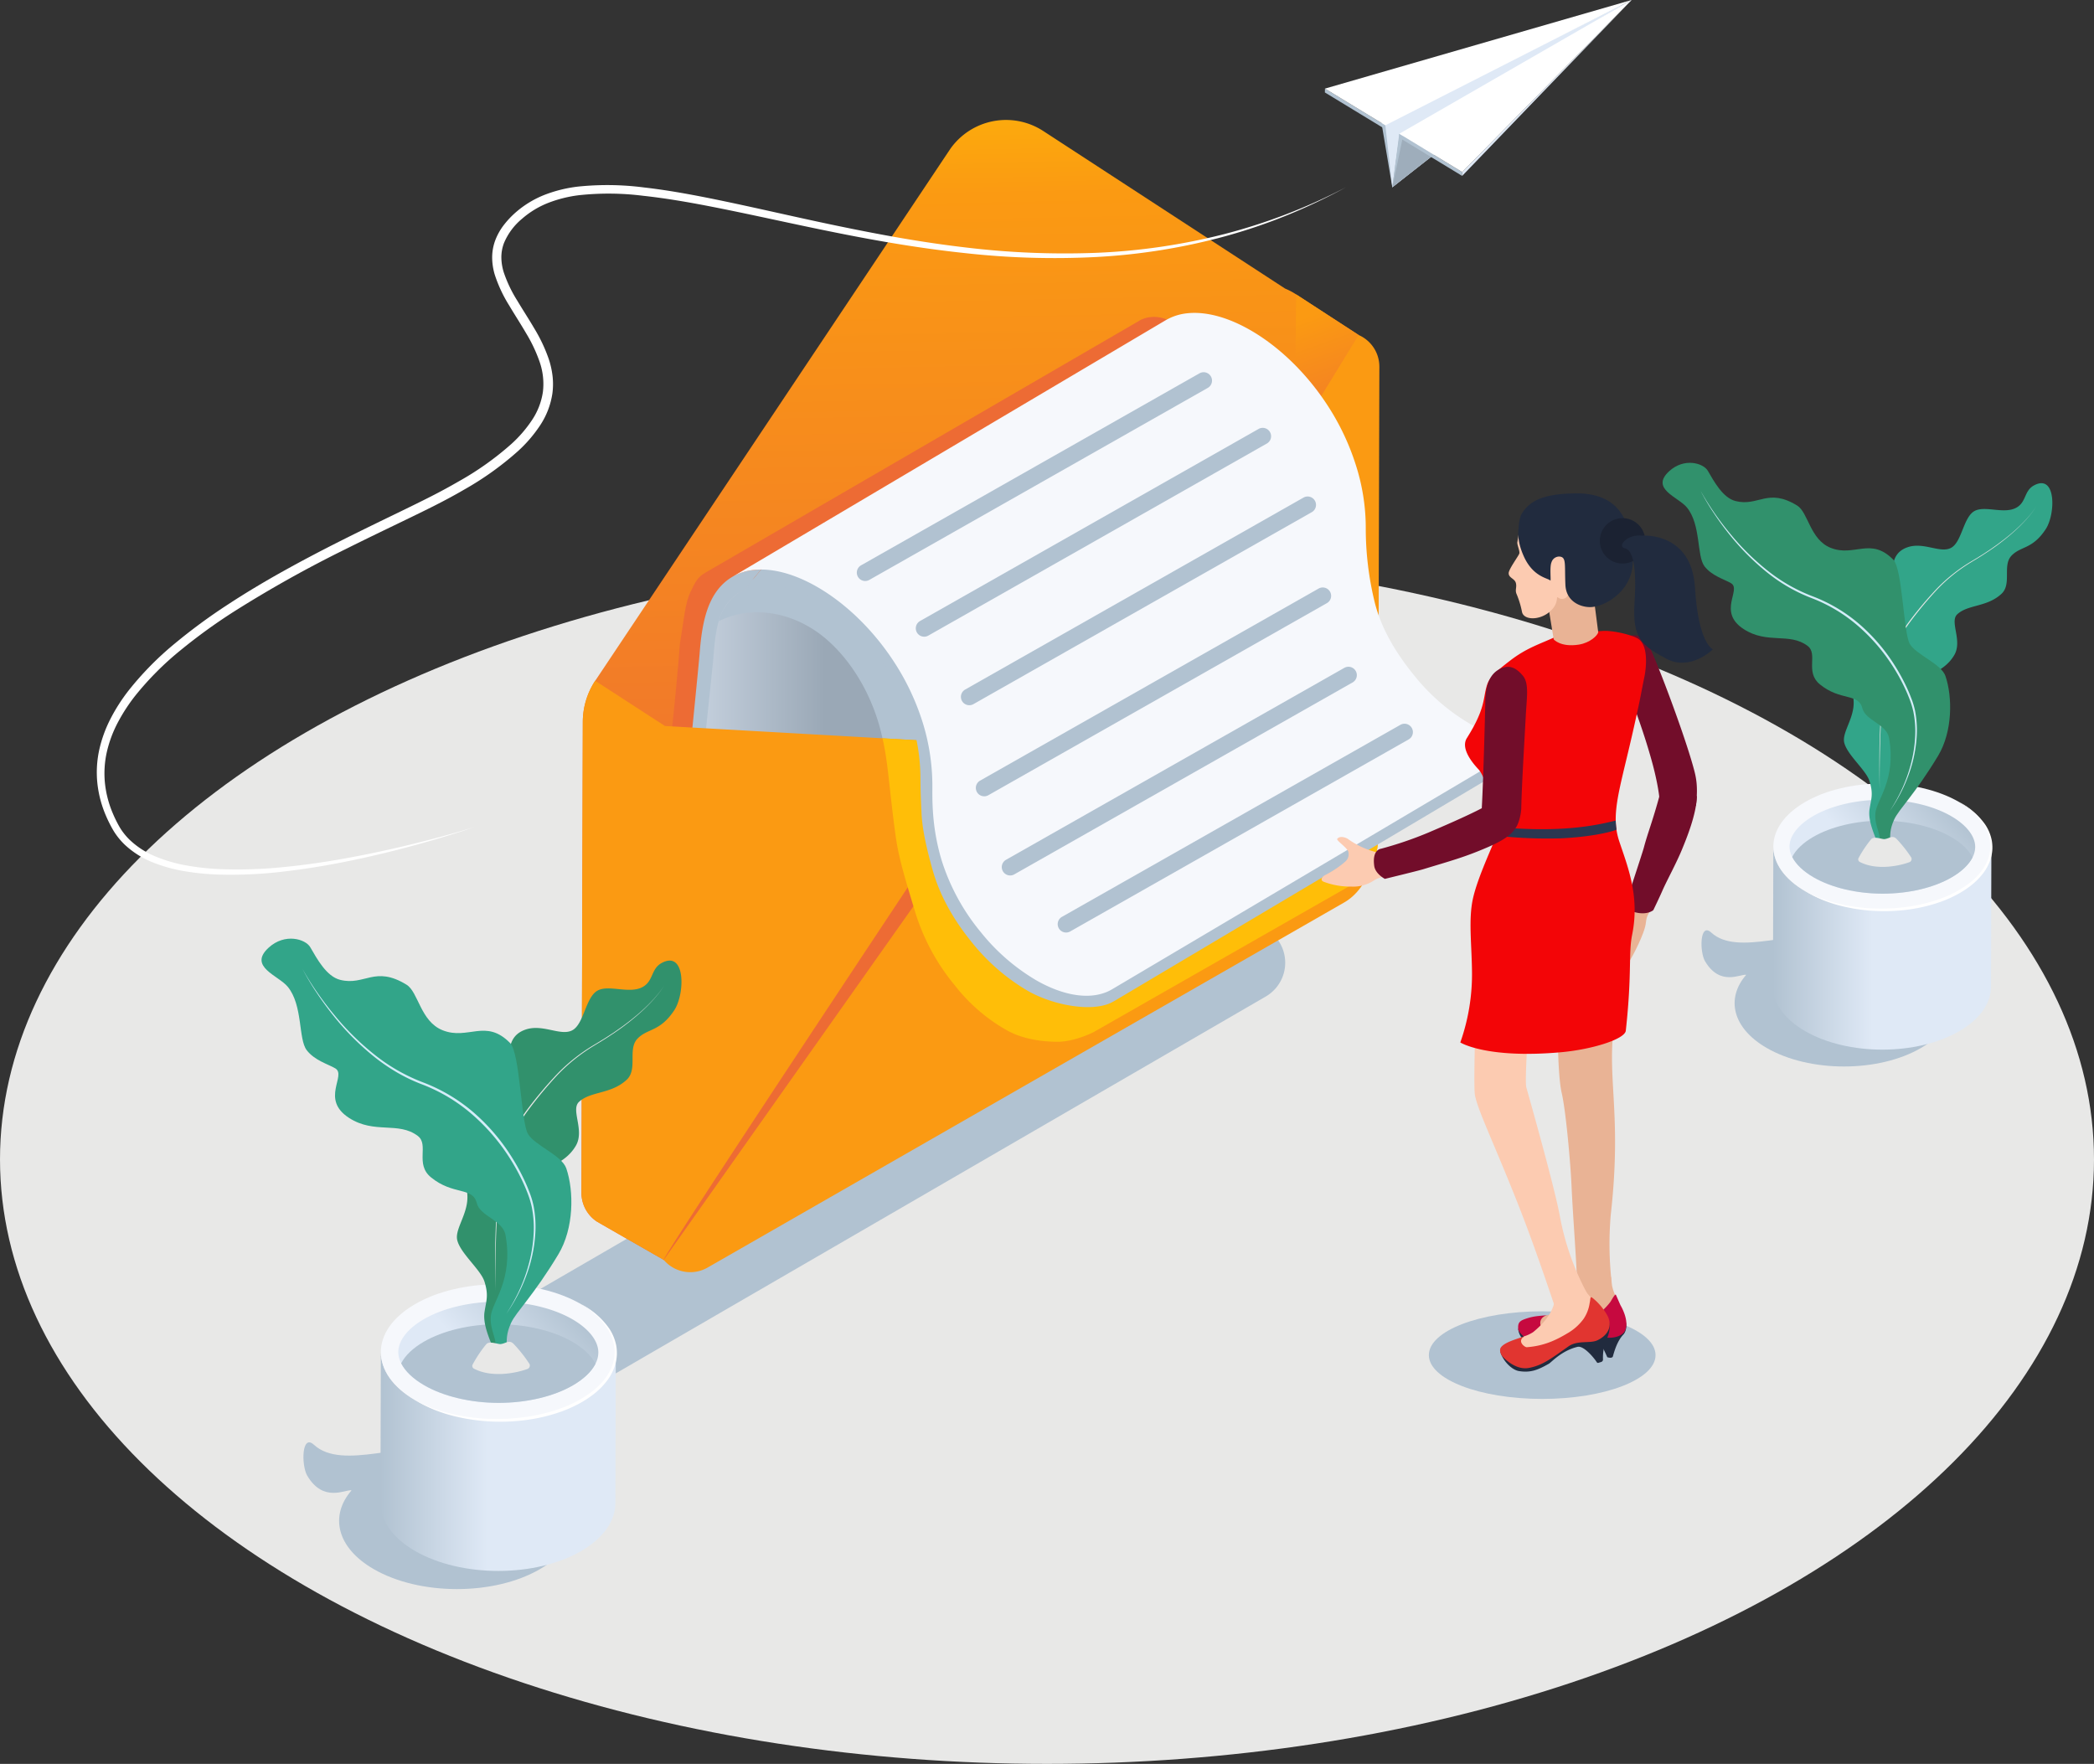 <svg xmlns="http://www.w3.org/2000/svg" xmlns:xlink="http://www.w3.org/1999/xlink" width="706.685" height="595.272" viewBox="0 0 706.685 595.272"><rect x="0" y="0" width="706.685" height="595.272" fill="#333333" stroke="none"/><defs><linearGradient id="a" x1="0.053" y1="0.84" x2="0.04" y2="-0.16" gradientUnits="objectBoundingBox"><stop offset="0.098" stop-color="#ed6b34"/><stop offset="0.769" stop-color="#fb9a12"/><stop offset="0.992" stop-color="#ffd000"/></linearGradient><linearGradient id="b" x1="-0.162" y1="0.488" x2="0.494" y2="0.488" gradientUnits="objectBoundingBox"><stop offset="0.126" stop-color="#dfe9f6"/><stop offset="0.735" stop-color="#9aa8b6"/></linearGradient><linearGradient id="c" x1="50.883" y1="0.196" x2="48.285" y2="-0.539" gradientUnits="objectBoundingBox"><stop offset="0.296" stop-color="#ed6b34"/><stop offset="0.656" stop-color="#ed6c32"/><stop offset="0.792" stop-color="#ef732d"/><stop offset="0.889" stop-color="#f37f24"/><stop offset="0.968" stop-color="#f89018"/><stop offset="1" stop-color="#fb9a12"/></linearGradient><linearGradient id="d" x1="0.503" y1="0.87" x2="0.467" y2="-0.003" gradientUnits="objectBoundingBox"><stop offset="0.631" stop-color="#ed6b34"/><stop offset="0.969" stop-color="#fb9a12"/></linearGradient><linearGradient id="e" x1="6.034" y1="0.387" x2="5.944" y2="-0.625" gradientUnits="objectBoundingBox"><stop offset="0.528" stop-color="#fb9a12"/><stop offset="0.992" stop-color="#ffd000"/></linearGradient><linearGradient id="f" y1="0.5" x2="1" y2="0.5" gradientUnits="objectBoundingBox"><stop offset="0" stop-color="#b1c2d1"/><stop offset="0.455" stop-color="#dfe9f6"/></linearGradient><linearGradient id="g" x1="0.023" y1="0.718" x2="0.977" y2="0.282" gradientUnits="objectBoundingBox"><stop offset="0.366" stop-color="#dfe9f6"/><stop offset="1" stop-color="#b1c2d1"/></linearGradient></defs><g transform="translate(106.555 -5137.728)"><g transform="translate(11.147 4178.347)"><ellipse cx="353.342" cy="204.008" rx="353.342" ry="204.008" transform="translate(-117.701 1146.638)" fill="#e8e8e7"/><g transform="translate(56.697 999.862)"><path d="M260.442,1209.678,41.273,1336.755a18.7,18.7,0,0,1-18.7,0l-8.275-4.777a13.185,13.185,0,0,1,0-22.838l219.17-127.078a18.7,18.7,0,0,1,18.7,0l8.275,4.777A13.186,13.186,0,0,1,260.442,1209.678Z" transform="translate(-7.702 -913.84)" fill="#b1c2d1"/><path d="M285.685,1061.065l-21.108-13.715a22.3,22.3,0,0,0-3.713-1.955l-81.612-53.173a23.011,23.011,0,0,0-31.356,6.006L28.376,1177.253c-.114.165-.235.328-.345.5a25.427,25.427,0,0,0-4.176,13.906L23.4,1350.467a11.617,11.617,0,0,0,5.052,9.686l.054.036c.357.247,22.657,13,22.657,13l4.343,1.345L252,1262.783l34.2-19.449Z" transform="translate(-1.569 -988.489)" fill="url(#a)"/><g transform="translate(36.204 66.46)"><path d="M180.776,1233.239c-.278-51.6,44.088-130.268,43.81-181.86-.549-15.656-12.5-16.891-17.228-13.646L61.079,1122.657c-2.6,1.539-3.314,3.118-4.9,6.425-1.88,3.9-2.215,9.243-3.6,17.574-2.306,33.474-18.862,170.027-18.837,173.019C33.773,1326.622,180.814,1240.186,180.776,1233.239Z" transform="translate(-33.735 -1036.278)" fill="#ed6b34"/><path d="M189.411,1236.113c-.278-51.6,17.587-120.828,17.309-172.419-.036-6.764,1.033-11.981,2.914-15.879a16.313,16.313,0,0,1,6.36-7.209L69.713,1125.531c-2.6,1.54-5.834,3.915-7.422,7.222-1.882,3.9-2.217,9.241-3.6,17.574-2.307,33.474-16.341,169.23-16.316,172.223C42.408,1329.5,189.449,1243.06,189.411,1236.113Z" transform="translate(-30.361 -1034.587)" fill="url(#b)"/><path d="M71.949,1104.206a15.925,15.925,0,0,0-7.8,7.959c-1.882,3.9-2.427,9.657-2.914,15.879-.248,3.164-16.73,157.331-16.816,172.548,0,.581-3.887-.014-4.048-4.208-.253-6.575,15.744-163.147,16.3-170.7.542-7.315,1.656-13.078,3.77-17.456,3.161-6.58,8.433-9.906,14.7-10.529.723-.072,1.463-.1,2.213-.1Z" transform="translate(-31.143 -1012.32)" fill="#b1c2d1"/><path d="M113.292,1182.73c-1.659-20.653-12.42-37.234-23.647-44.961-10.476-7.209-23.176-8.437-32.948-3.422A17.252,17.252,0,0,1,65.57,1123.5c25.721-12.452,133.18-72.79,133.18-72.79a18.162,18.162,0,0,1,7.513-2.385c6.275-.62,13.545,1.433,20.81,5.544,8.8,4.991,17.637,13.025,24.728,23.186.722,1.021,1.416,2.069,2.1,3.132,3.7,5.817,8.715,69.724,10.885,76.536Z" transform="translate(-24.764 -1031.614)" fill="#b1c2d1" style="mix-blend-mode:multiply;isolation:isolate"/></g><path d="M28.453,1306.983l.054.036c.357.247,22.657,13,22.657,13l4.343,1.345-3.929-181.521-23.549-15.267a25.428,25.428,0,0,0-4.176,13.906L23.4,1297.3A11.617,11.617,0,0,0,28.453,1306.983Z" transform="translate(-1.569 -935.319)" fill="url(#c)"/><path d="M195.519,1237.67l23.433-10.872-.514-182.268-21.108-13.716Z" transform="translate(65.678 -971.953)" fill="url(#d)"/><g transform="translate(45.43 72.579)"><path d="M286.051,1051.449l-.321,112.515-.017,5.243-.01,4.543-.106,36.5a24.9,24.9,0,0,1-.136,2.585c-.011.136-.026.268-.043.4-.063.553-.142,1.075-.231,1.57s-.195.958-.31,1.431a20.743,20.743,0,0,1-1.037,3.16l-73.109,40.753L182.4,1275.951l-9.155,5.1L44.534,1352.8c-1.722-2.016-4.175-4.528-4.165-7.533l.453-158.811a25.458,25.458,0,0,1,4.128-13.83l73.062,4.133,2.51.142,46.882,2.654,34.709-13.347,27.165-44.322,28.9-47.156,20.874-34.056A11.667,11.667,0,0,1,286.051,1051.449Z" transform="translate(-40.369 -1040.678)" fill="#fb9a12"/><path d="M166.235,1144.877l34.706-13.344,1.281-2.09L281,1182.024a25.67,25.67,0,0,1-2.78,5.224L43.367,1318.122c-.96-.62,114.254-173.733,114.254-173.733Z" transform="translate(-39.2 -1005.998)" fill="#ed6b34"/><path d="M202.316,1131.913l80.644,52.573c-2.085,5.332-4.845,10.579-9.97,13.519L58.182,1321.2a11.74,11.74,0,0,1-14.817-2.587l127.6-180.7A23.009,23.009,0,0,1,202.316,1131.913Z" transform="translate(-39.198 -1006.491)" fill="url(#e)"/></g><g transform="translate(72.696 65.113)"><path d="M263.819,1151.948l-.026,4.522-.242,39.09v.036c-.011.126-.026.248-.043.368-.063.553-.142,1.075-.231,1.57a29.583,29.583,0,0,1-3.016,8.3l-92.416,52.742c-.469.273-6.663,3.333-12.23,3.336-7.415.006-13.273-1.653-17.211-3.885a58.87,58.87,0,0,1-17.5-15.1,71.668,71.668,0,0,1-13.241-24.218c-3.574-11.8-5.731-18.687-6.773-26.262-2.267-16.481-2.514-24.859-4.442-32.944l2.16.122,46.882,2.653,34.709-13.347,27.164-44.322,39.959-19.706a69.7,69.7,0,0,1,3.453,21.322,104.682,104.682,0,0,0,3.158,25.864,60.242,60.242,0,0,0,9.866,19.837Z" transform="translate(-45.724 -1015.933)" fill="#ffbe08" style="mix-blend-mode:multiply;isolation:isolate"/><path d="M68.49,1121.15,205.856,1039.8a18.1,18.1,0,0,1,7.514-2.386c6.275-.62,11.662,1.965,18.926,6.08,9.69,5.489,24.069,26.28,29.71,44.79,2.083,6.835,6.8,42.294,10.081,49.4a117.112,117.112,0,0,0,14.9,24.2c5.639,6.931,15.068,10.406,21.667,14.145,8.8,4.984,18.058,3.122,24.532.184l1.222,3.389-146.6,87.1a14.9,14.9,0,0,1-1.441.751c-6.474,2.937-18.987.878-27.788-4.108a68.383,68.383,0,0,1-18.841-16.291c-5.646-6.935-10.622-15.051-13.237-24.217-3.182-11.158-3.815-16.861-3.868-20.676-.015,0-.031-.015-.046-.015-.026-2.131-.256-4.36-.292-10.942a64.445,64.445,0,0,0-3.1-19.288,74.454,74.454,0,0,0-13.231-24.212,68.479,68.479,0,0,0-18.847-16.3c-8.8-4.984-17.552-6.583-24.031-3.651Z" transform="translate(-58.763 -1034.523)" fill="#b1c2d1"/><path d="M206.242,1037.806a18.124,18.124,0,0,1,7.513-2.388c6.276-.619,13.541,1.431,20.806,5.546,9.69,5.489,19.427,14.674,26.827,26.318a82.2,82.2,0,0,1,8.96,19.05,69.7,69.7,0,0,1,3.452,21.323,104.829,104.829,0,0,0,3.157,25.866c2.427,9.219,7.592,17.282,13.238,24.217a68.422,68.422,0,0,0,18.841,16.292c8.8,4.984,17.556,6.588,24.03,3.65a14.907,14.907,0,0,0,1.441-.751l-146.267,86.618a15.233,15.233,0,0,1-1.439.75c-6.474,2.937-15.231,1.334-24.031-3.651a68.423,68.423,0,0,1-18.841-16.292,71.618,71.618,0,0,1-13.237-24.216c-3.577-11.8-3.121-21.47-3.158-25.867a72.049,72.049,0,0,0-3.452-21.324,82.2,82.2,0,0,0-8.959-19.05c-7.4-11.643-17.136-20.829-26.827-26.318-7.265-4.114-14.531-6.165-20.806-5.545a18.121,18.121,0,0,0-7.514,2.386Z" transform="translate(-59.975 -1035.31)" fill="#f6f8fc"/><g transform="translate(42.066 20.02)"><path d="M93.078,1120.162a2.836,2.836,0,0,0,1.37-.369L208.662,1055a2.829,2.829,0,0,0-2.793-4.921l-114.214,64.8a2.83,2.83,0,0,0,1.423,5.289Z" transform="translate(-90.223 -1049.706)" fill="#b1c2d1"/><g transform="translate(19.903 18.799)"><path d="M107.39,1133.68a2.833,2.833,0,0,0,1.37-.369l114.214-64.8a2.829,2.829,0,1,0-2.793-4.92l-114.214,64.8a2.829,2.829,0,0,0,1.423,5.289Z" transform="translate(-104.535 -1063.223)" fill="#b1c2d1"/></g><g transform="translate(35.13 41.927)"><path d="M118.339,1150.31a2.8,2.8,0,0,0,1.37-.369l114.214-64.8a2.829,2.829,0,0,0-2.793-4.92l-114.214,64.8a2.829,2.829,0,0,0,1.423,5.289Z" transform="translate(-115.484 -1079.854)" fill="#b1c2d1"/></g><g transform="translate(40.167 72.663)"><path d="M121.961,1172.411a2.817,2.817,0,0,0,1.37-.368l114.214-64.8a2.829,2.829,0,1,0-2.793-4.92l-114.214,64.8a2.829,2.829,0,0,0,1.423,5.289Z" transform="translate(-119.106 -1101.955)" fill="#b1c2d1"/></g><g transform="translate(48.919 99.38)"><path d="M128.254,1191.622a2.813,2.813,0,0,0,1.37-.369l114.215-64.8a2.829,2.829,0,0,0-2.792-4.92l-114.214,64.8a2.829,2.829,0,0,0,1.421,5.289Z" transform="translate(-125.399 -1121.166)" fill="#b1c2d1"/></g><g transform="translate(67.795 118.635)"><path d="M141.827,1205.469a2.836,2.836,0,0,0,1.37-.369l114.214-64.8a2.829,2.829,0,0,0-2.791-4.922L140.4,1200.18a2.83,2.83,0,0,0,1.423,5.289Z" transform="translate(-138.972 -1135.012)" fill="#b1c2d1"/></g></g></g></g><g transform="translate(-29.446 1276.152)"><g transform="translate(14.146 116.636)"><path d="M35.551,1319.714c-9.5-5.486-22.588-7.61-34.85-6.382-9.49-5.349-31.4,5.919-41.224-3.117-4.2-3.866-4.272,7.008-2.267,10.412,5.482,9.3,12.971,4.552,14.968,4.956-7.482,8.615-4.98,19.407,7.489,26.605,15.535,8.97,40.638,8.969,56.067,0S51.085,1328.683,35.551,1319.714Z" transform="translate(44.069 -1256.038)" fill="#b1c2d1"/><path d="M42.529,1303.811c-15.43,8.967-40.532,8.967-56.067,0-7.814-4.511-11.718-10.436-11.7-16.35l-.145,50.823c-.017,5.914,3.887,11.838,11.7,16.35,15.534,8.969,40.636,8.969,56.066,0,7.667-4.456,11.505-10.287,11.522-16.126l.143-50.822C54.035,1293.525,50.2,1299.355,42.529,1303.811Z" transform="translate(51.369 -1264.609)" fill="url(#f)"/><path d="M42.305,1277.754c-15.531-8.967-40.633-8.967-56.066,0s-15.348,23.507.182,32.474,40.638,8.969,56.067,0S57.839,1286.722,42.305,1277.754Z" transform="translate(51.409 -1271.028)" fill="#f6f8fc"/><path d="M-16.866,1308.34a49.6,49.6,0,0,0,11.647,4.392,64,64,0,0,0,12.3,1.783c2.071.095,4.144.1,6.214.035s4.135-.253,6.186-.517a58.229,58.229,0,0,0,12.052-2.8,39.654,39.654,0,0,0,10.9-5.677,23.867,23.867,0,0,0,4.4-4.236c.3-.409.629-.8.894-1.235l.416-.638.373-.663.188-.33.164-.344.327-.686.275-.708.138-.355.108-.363a13.365,13.365,0,0,0,.583-2.973,14.119,14.119,0,0,0-.115-3.034A15.351,15.351,0,0,0,48,1284.3a22.288,22.288,0,0,0-3.977-4.726,34.734,34.734,0,0,0-5.007-3.715,26.21,26.21,0,0,1,9.44,8.148,15.865,15.865,0,0,1,2.418,5.859,14.86,14.86,0,0,1,.2,3.2,14.147,14.147,0,0,1-.541,3.167,16.847,16.847,0,0,1-2.933,5.673,24.856,24.856,0,0,1-4.532,4.471,35.758,35.758,0,0,1-5.363,3.386,44.333,44.333,0,0,1-5.81,2.5,58.411,58.411,0,0,1-12.29,2.8,65.906,65.906,0,0,1-12.579.292,64,64,0,0,1-12.384-2.107A46.91,46.91,0,0,1-16.866,1308.34Z" transform="translate(54.697 -1269.139)" fill="#fff"/><path d="M46.462,1292.4a8.352,8.352,0,0,1-.967,3.8c-1.314,2.6-3.938,5.133-7.622,7.273-6.483,3.767-15.606,5.928-25.031,5.928s-18.6-2.161-25.131-5.938c-3.772-2.177-6.453-4.753-7.788-7.408a8.4,8.4,0,0,1-.967-3.788c-.006-3.865,3.122-7.908,8.588-11.083,6.485-3.766,15.613-5.927,25.038-5.927s18.589,2.167,25.126,5.938C43.266,1284.408,46.456,1288.491,46.462,1292.4Z" transform="translate(53.064 -1269.373)" fill="url(#g)"/><path d="M45.224,1294.074c-1.314,2.6-3.938,5.133-7.622,7.273-6.483,3.767-15.606,5.929-25.031,5.929s-18.6-2.161-25.131-5.938c-3.772-2.177-6.453-4.753-7.788-7.408,1.32-2.609,3.938-5.144,7.621-7.279,6.485-3.767,15.613-5.928,25.038-5.928s18.589,2.161,25.126,5.933C41.213,1288.837,43.893,1291.419,45.224,1294.074Z" transform="translate(53.336 -1267.241)" fill="#b1c2d1"/></g><path d="M9.807,1331.5c-1.036-5.746-6.762-14.174-5.842-20.4.57-3.869,1.462-5.5.007-10.227-1.25-4.058-8.086-9.5-9.2-14.013-1.058-4.283,5.072-10.258,3-17.726-1.25-4.5-8.48-7.141-8.366-14.648.071-4.78,9.471-7.315,7.969-11.234-3.635-9.483,4.962-12.375,12.075-13.676,5.03-.92-.231-10.765,8.262-13.772,5.853-2.072,11.79,2.208,15.759.263,4.147-2.032,4.534-11.409,8.821-13.547,3.858-1.923,10.583,1.3,15.032-1.119,3.7-2.015,2.779-6.128,6.418-8.1,8.175-4.431,7.9,10.416,4.279,15.914-4.856,7.375-9.048,6.084-12.429,9.619-3.417,3.574.2,10.3-3.655,13.881-5.285,4.9-12.145,3.805-16.074,7.443-2.9,2.685,1.99,9.558-1.072,14.807-4.288,7.348-12.628,7.063-14.445,12.171-1.642,4.613,3.119,7.71,1.438,12.6a112.986,112.986,0,0,1-6.692,16.463,40.377,40.377,0,0,0-3.776,15.513C11.084,1317.278,9.5,1329.773,9.807,1331.5Z" transform="translate(71.291 -1185.079)" fill="#31916c"/><path d="M59.493,1198.515a24.4,24.4,0,0,1-2.277,3.21c-.409.513-.848,1-1.275,1.5-.449.48-.884.972-1.343,1.442a64.55,64.55,0,0,1-5.819,5.311c-1.007.845-2.061,1.63-3.108,2.424s-2.139,1.527-3.217,2.278c-1.1.713-2.186,1.459-3.306,2.147l-3.363,2.054a59.851,59.851,0,0,0-12.233,9.795A138.021,138.021,0,0,0,13.5,1240.76c-.776,1.053-1.523,2.126-2.224,3.229s-1.339,2.246-1.934,3.41a44.944,44.944,0,0,0-2.894,7.28,81.744,81.744,0,0,0-2.858,15.437c-.517,5.221-.766,10.466-.9,15.714s-.178,10.5-.149,15.748c-.095-5.25-.127-10.5-.045-15.752.107-5.251.337-10.5.832-15.736a81.946,81.946,0,0,1,2.8-15.5,45.331,45.331,0,0,1,2.886-7.349q.895-1.765,1.937-3.448c.7-1.114,1.445-2.2,2.232-3.261a137.894,137.894,0,0,1,10.141-12.071,60.075,60.075,0,0,1,12.334-9.783l3.365-2.039c1.12-.683,2.2-1.423,3.307-2.131,1.078-.745,2.161-1.487,3.218-2.261,1.046-.791,2.112-1.556,3.122-2.392a64.316,64.316,0,0,0,5.865-5.241c.463-.463.9-.951,1.356-1.426.431-.492.875-.976,1.289-1.485A24.45,24.45,0,0,0,59.493,1198.515Z" transform="translate(76.389 -1182.723)" fill="#e8e8e7"/><path d="M24.478,1326.646c6.738-1.406,2.085-2.368,5.513-9.825,1.69-3.68,7.561-9.193,15.953-23.132,5.286-8.781,5.286-21.334,2.672-29-1.514-4.436-10.656-7.719-12.952-11.659-2.327-3.991-2.665-27.216-5.994-30.62-8.247-8.432-14.166-.879-22.813-4.339-7.488-3-8.147-12.9-12.157-15.367-10.717-6.583-14.1.455-22.393-1.634-4.645-1.17-7.813-7.093-10.1-11.023-1.608-2.756-8.576-4.885-14.086.2-6.93,6.4,3.333,9.319,6.476,13.139,5.186,6.3,3.525,17.635,6.411,21.408,2.653,3.47,7.23,4.731,9.619,6.128,4,2.339-5.129,10.406,4.669,16.734,8.588,5.546,16.636,1.115,23.194,6.076,3.93,2.975-1.036,9.472,4.447,13.971,7.481,6.139,14.095,3.151,15.466,8.688,1.126,4.541,8.82,5.71,9.72,10.87,2.67,15.309-4.618,22.525-4.979,27.359C22.744,1319.9,25.714,1322.176,24.478,1326.646Z" transform="translate(54.24 -1187.16)" fill="#32a589"/><path d="M-44.308,1194.489a95.438,95.438,0,0,0,5.079,8.1q2.729,3.926,5.789,7.6a89.133,89.133,0,0,0,13.583,13.358,61,61,0,0,0,16.494,9.35,57.553,57.553,0,0,1,16.5,9.784,66.835,66.835,0,0,1,12.628,14.452,71.6,71.6,0,0,1,4.691,8.393c.684,1.45,1.318,2.926,1.882,4.431a28.838,28.838,0,0,1,1.375,4.634,36.837,36.837,0,0,1,.541,9.61,48.679,48.679,0,0,1-1.609,9.468,56.217,56.217,0,0,1-8.163,17.257,63.012,63.012,0,0,0,4.6-8.369,55.15,55.15,0,0,0,3.147-9,48.2,48.2,0,0,0,1.473-9.393,36.2,36.2,0,0,0-.649-9.44,30.932,30.932,0,0,0-1.384-4.52c-.56-1.481-1.193-2.937-1.876-4.37a70.739,70.739,0,0,0-4.674-8.286,66.9,66.9,0,0,0-12.518-14.242A56.751,56.751,0,0,0-3.633,1233.6a57.367,57.367,0,0,1-8.695-4.11,63.913,63.913,0,0,1-7.917-5.45,88.727,88.727,0,0,1-13.5-13.6q-3-3.739-5.66-7.731A86.415,86.415,0,0,1-44.308,1194.489Z" transform="translate(58.121 -1184.296)" fill="#d4edf9"/><path d="M-2.537,1294.053a1.03,1.03,0,0,1-.426-1.412,42.432,42.432,0,0,1,4.588-6.844c1.061-1.2,3.876.046,4.826-.039,1.727-.151,2.861-1.591,4.395-.076a47.636,47.636,0,0,1,5.371,6.794,1.238,1.238,0,0,1-.716,1.69C12.585,1295.268,3.941,1297.432-2.537,1294.053Z" transform="translate(74.224 -1148.935)" fill="#e8e8e7"/></g><g transform="translate(443.393 1115.575)"><g transform="translate(13.128 108.246)"><path d="M369.093,1194.713c-8.818-5.091-20.962-7.062-32.342-5.922-8.807-4.965-29.145,5.492-38.26-2.894-3.9-3.587-3.965,6.5-2.1,9.664,5.087,8.629,12.036,4.224,13.892,4.6-6.944,8-4.623,18.011,6.949,24.693,14.417,8.323,37.713,8.323,52.033,0S383.51,1203.037,369.093,1194.713Z" transform="translate(-295.201 -1135.619)" fill="#b1c2d1"/><path d="M375.569,1179.955c-14.32,8.322-37.616,8.322-52.033,0-7.252-4.187-10.875-9.685-10.86-15.174l-.134,47.167c-.015,5.489,3.607,10.986,10.86,15.174,14.417,8.323,37.713,8.323,52.033,0,7.116-4.136,10.678-9.547,10.693-14.966l.133-47.167C386.246,1170.409,382.685,1175.82,375.569,1179.955Z" transform="translate(-288.426 -1143.573)" fill="url(#f)"/><path d="M375.361,1155.771c-14.413-8.322-37.71-8.322-52.033,0s-14.244,21.816.17,30.138,37.713,8.324,52.033,0S389.779,1164.095,375.361,1155.771Z" transform="translate(-288.389 -1149.53)" fill="#f6f8fc"/><path d="M320.447,1184.157a45.993,45.993,0,0,0,10.809,4.075,59.415,59.415,0,0,0,11.413,1.656c1.922.088,3.845.094,5.766.032s3.837-.235,5.741-.48a54.193,54.193,0,0,0,11.185-2.6,36.843,36.843,0,0,0,10.119-5.27,22.128,22.128,0,0,0,4.089-3.93c.279-.381.583-.744.829-1.147l.387-.592.346-.615.174-.307.153-.317.3-.639.254-.656.128-.328.1-.338a12.344,12.344,0,0,0,.541-2.759,13.17,13.17,0,0,0-.106-2.816,14.251,14.251,0,0,0-2.03-5.274,20.585,20.585,0,0,0-3.691-4.386,32.218,32.218,0,0,0-4.646-3.448,24.309,24.309,0,0,1,8.76,7.563,14.708,14.708,0,0,1,2.246,5.438,13.784,13.784,0,0,1,.184,2.97,13.168,13.168,0,0,1-.5,2.939,15.652,15.652,0,0,1-2.723,5.265,23.062,23.062,0,0,1-4.205,4.148,33.233,33.233,0,0,1-4.977,3.143,40.935,40.935,0,0,1-5.393,2.321,54.135,54.135,0,0,1-11.405,2.6,61.093,61.093,0,0,1-11.674.271,59.435,59.435,0,0,1-11.493-1.955A43.488,43.488,0,0,1,320.447,1184.157Z" transform="translate(-285.338 -1147.777)" fill="#fff"/><path d="M379.219,1169.368a7.712,7.712,0,0,1-.9,3.53c-1.22,2.416-3.655,4.765-7.073,6.75-6.018,3.5-14.484,5.5-23.232,5.5s-17.257-2.005-23.322-5.511c-3.5-2.021-5.99-4.411-7.229-6.876a7.8,7.8,0,0,1-.9-3.516c0-3.587,2.9-7.339,7.971-10.284,6.018-3.5,14.488-5.5,23.236-5.5s17.252,2.011,23.318,5.511C376.254,1161.947,379.214,1165.737,379.219,1169.368Z" transform="translate(-286.853 -1147.994)" fill="url(#g)"/><path d="M378.07,1170.919c-1.22,2.416-3.655,4.765-7.073,6.75-6.018,3.5-14.484,5.5-23.232,5.5s-17.257-2.005-23.322-5.511c-3.5-2.021-5.99-4.411-7.229-6.876,1.225-2.421,3.655-4.774,7.074-6.756,6.018-3.495,14.488-5.5,23.236-5.5s17.252,2.007,23.318,5.507C374.348,1166.058,376.836,1168.454,378.07,1170.919Z" transform="translate(-286.601 -1146.016)" fill="#b1c2d1"/></g><g transform="translate(0)"><path d="M345.2,1205.65c-.961-5.332-6.275-13.155-5.422-18.933.53-3.589,1.356-5.1.006-9.491-1.16-3.766-7.5-8.82-8.538-13-.983-3.974,4.706-9.519,2.78-16.449-1.16-4.176-7.87-6.628-7.764-13.6.067-4.436,8.789-6.788,7.4-10.426-3.374-8.8,4.6-11.484,11.206-12.691,4.669-.855-.213-9.991,7.668-12.782,5.432-1.923,10.942,2.049,14.626.244,3.848-1.886,4.207-10.589,8.186-12.572,3.581-1.786,9.822,1.206,13.95-1.039,3.439-1.871,2.58-5.687,5.958-7.517,7.586-4.112,7.33,9.667,3.97,14.769-4.506,6.844-8.4,5.646-11.534,8.927-3.171,3.318.191,9.562-3.391,12.882-4.9,4.548-11.272,3.531-14.918,6.907-2.692,2.492,1.847,8.87-1,13.742-3.979,6.82-11.718,6.556-13.4,11.3-1.524,4.282,2.894,7.155,1.334,11.694a104.87,104.87,0,0,1-6.209,15.278,37.449,37.449,0,0,0-3.5,14.4C346.387,1192.451,344.913,1204.048,345.2,1205.65Z" transform="translate(-269.938 -1069.763)" fill="#32a589"/><path d="M391.312,1082.233a22.5,22.5,0,0,1-2.111,2.979c-.381.477-.789.93-1.185,1.394-.416.445-.82.9-1.246,1.338a59.981,59.981,0,0,1-5.4,4.929c-.935.786-1.912,1.513-2.884,2.25s-1.986,1.417-2.986,2.114c-1.024.663-2.029,1.353-3.068,1.993l-3.121,1.905a55.56,55.56,0,0,0-11.352,9.091,128.14,128.14,0,0,0-9.332,11.215c-.72.978-1.413,1.973-2.064,3s-1.242,2.085-1.8,3.164a41.876,41.876,0,0,0-2.687,6.757,75.834,75.834,0,0,0-2.651,14.326c-.481,4.845-.712,9.714-.834,14.583s-.165,9.743-.138,14.616c-.088-4.871-.118-9.746-.042-14.62.1-4.872.312-9.746.772-14.6a76.189,76.189,0,0,1,2.6-14.39,42.07,42.07,0,0,1,2.679-6.82q.83-1.637,1.8-3.2c.654-1.033,1.342-2.046,2.072-3.026a128.259,128.259,0,0,1,9.411-11.2,55.811,55.811,0,0,1,11.447-9.078l3.125-1.893c1.039-.634,2.044-1.32,3.069-1.978,1-.692,2-1.379,2.986-2.1.971-.734,1.959-1.445,2.9-2.22a59.534,59.534,0,0,0,5.44-4.865c.431-.43.839-.882,1.259-1.323.4-.458.814-.907,1.2-1.378A22.647,22.647,0,0,0,391.312,1082.233Z" transform="translate(-265.206 -1067.577)" fill="#e8e8e7"/><path d="M358.816,1201.147c6.254-1.3,1.936-2.2,5.116-9.119,1.569-3.416,7.017-8.531,14.807-21.468,4.9-8.148,4.9-19.8,2.478-26.916-1.4-4.117-9.888-7.165-12.02-10.821-2.16-3.705-2.473-25.258-5.563-28.418-7.653-7.825-13.146-.816-21.172-4.027-6.948-2.78-7.561-11.975-11.283-14.262-9.946-6.109-13.086.423-20.783-1.516-4.31-1.086-7.25-6.582-9.378-10.23-1.492-2.559-7.959-4.534-13.073.186-6.432,5.938,3.093,8.65,6.011,12.195,4.812,5.849,3.271,16.367,5.949,19.869,2.463,3.22,6.71,4.389,8.927,5.685,3.715,2.171-4.759,9.658,4.333,15.531,7.97,5.147,15.438,1.035,21.525,5.639,3.648,2.759-.961,8.789,4.128,12.966,6.942,5.7,13.081,2.923,14.355,8.062,1.044,4.214,8.184,5.3,9.019,10.088,2.478,14.209-4.286,20.9-4.621,25.391C357.207,1194.887,359.963,1197,358.816,1201.147Z" transform="translate(-285.761 -1071.695)" fill="#31916c"/><path d="M294.979,1078.5a97.231,97.231,0,0,0,10.087,14.575,82.677,82.677,0,0,0,12.605,12.4,56.632,56.632,0,0,0,15.307,8.677,53.381,53.381,0,0,1,15.314,9.08,61.964,61.964,0,0,1,11.719,13.412,66.361,66.361,0,0,1,4.353,7.789c.637,1.346,1.224,2.715,1.747,4.112a26.694,26.694,0,0,1,1.277,4.3,34.217,34.217,0,0,1,.5,8.918,45.3,45.3,0,0,1-1.492,8.788,52.189,52.189,0,0,1-7.577,16.015,58.523,58.523,0,0,0,4.272-7.768,50.993,50.993,0,0,0,2.92-8.348,44.721,44.721,0,0,0,1.368-8.717,33.658,33.658,0,0,0-.6-8.76,28.487,28.487,0,0,0-1.285-4.2c-.52-1.374-1.107-2.726-1.74-4.055a65.982,65.982,0,0,0-4.338-7.689,62.147,62.147,0,0,0-11.618-13.219,52.629,52.629,0,0,0-15.071-9.012,55.5,55.5,0,0,1-15.417-8.871,82.467,82.467,0,0,1-12.53-12.621q-2.785-3.471-5.253-7.176A80.149,80.149,0,0,1,294.979,1078.5Z" transform="translate(-282.16 -1069.037)" fill="#d4edf9"/><path d="M333.744,1170.9a.958.958,0,0,1-.394-1.311,39.319,39.319,0,0,1,4.257-6.351c.986-1.117,3.6.043,4.479-.035,1.6-.142,2.655-1.478,4.078-.071a44.169,44.169,0,0,1,4.984,6.3,1.146,1.146,0,0,1-.665,1.567C347.779,1172.025,339.756,1174.035,333.744,1170.9Z" transform="translate(-267.215 -1036.22)" fill="#e8e8e7"/></g></g><g transform="translate(-85.039 959.381)"><g transform="translate(414.458)"><path d="M203.836,980.883l-.03,1.3L224.383,994.7l-.169-1.431Z" transform="translate(-203.806 -950.981)" fill="#b1c2d1"/><path d="M221.191,1022.4l-3.645-21.7,82.286-40.832Z" transform="translate(-198.438 -959.193)" fill="#b1c2d1"/><path d="M220.842,1022.585l-2.4-21.37L301.6,959.382Z" transform="translate(-198.088 -959.381)" fill="#dfe9f6"/><path d="M300.925,959.382l-80.758,63.2,2.318-16.756Z" transform="translate(-197.414 -959.381)" fill="#9eadbb"/><path d="M223.8,992.621l-3.629,17.281,2.347-18.06Z" transform="translate(-197.414 -946.699)" fill="#b1c2d1"/><path d="M221.864,991.842l-.029,1.3,21.255,12.921.03-1.3Z" transform="translate(-196.763 -946.699)" fill="#b1c2d1"/><path d="M294.3,959.382l-57.185,59.368.03-1.3Z" transform="translate(-190.791 -959.381)" fill="#dfe9f6"/><path d="M307.31,959.381l-103.483,29.9,20.379,12.389,83.1-42.29Z" transform="translate(-203.798 -959.381)" fill="#fff"/><path d="M300.266,959.382l-78.411,45.143,21.255,12.921Z" transform="translate(-196.754 -959.381)" fill="#fff"/></g><g transform="translate(0 62.439)" style="mix-blend-mode:soft-light;isolation:isolate"><path d="M33.351,1220.908c-6.962,2.374-14.014,4.485-21.116,6.413s-14.266,3.642-21.485,5.114-14.5,2.681-21.828,3.521a147.815,147.815,0,0,1-22.144,1.028,85.63,85.63,0,0,1-11.1-1.085,52.02,52.02,0,0,1-10.84-2.966,29.974,29.974,0,0,1-9.646-6.059,23.506,23.506,0,0,1-3.648-4.5c-.51-.84-.953-1.659-1.382-2.5s-.834-1.694-1.207-2.564A37.8,37.8,0,0,1-94,1206.341a35.563,35.563,0,0,1,.6-11.383,43.678,43.678,0,0,1,3.88-10.668,60.25,60.25,0,0,1,6.094-9.482,104.593,104.593,0,0,1,15.677-15.9,191.766,191.766,0,0,1,17.919-13.148c6.19-4.055,12.547-7.832,19-11.418s12.995-7,19.58-10.308,13.219-6.509,19.829-9.717c3.3-1.606,6.6-3.214,9.861-4.873s6.461-3.392,9.61-5.216a100.7,100.7,0,0,0,17.644-12.552,42.915,42.915,0,0,0,6.931-8.013,23.262,23.262,0,0,0,3.712-9.532,22.619,22.619,0,0,0-1.092-10.155,50.658,50.658,0,0,0-4.553-9.647c-1.822-3.132-3.831-6.2-5.734-9.407a46.954,46.954,0,0,1-4.841-10.312,20.581,20.581,0,0,1-.9-5.876,16.721,16.721,0,0,1,1.1-5.938,20.164,20.164,0,0,1,2.947-5.16,29.923,29.923,0,0,1,4-4.206,33.335,33.335,0,0,1,9.849-5.916,46.191,46.191,0,0,1,11.039-2.7,96.264,96.264,0,0,1,22.35.293c7.371.836,14.645,2.151,21.877,3.588,14.456,2.911,28.755,6.333,43.138,9.315,7.19,1.492,14.394,2.908,21.624,4.157s14.488,2.325,21.771,3.174a278.553,278.553,0,0,0,43.906,1.833,208.97,208.97,0,0,0,43.465-6.33,193.174,193.174,0,0,0,41.045-15.793,195.524,195.524,0,0,1-19.927,9.465,186.908,186.908,0,0,1-20.915,7.088,206.378,206.378,0,0,1-43.6,6.978,272.808,272.808,0,0,1-44.185-1.336c-14.668-1.558-29.217-4.034-43.653-6.94-14.441-2.884-28.781-6.2-43.183-8.991-7.2-1.381-14.424-2.616-21.674-3.4a93.452,93.452,0,0,0-21.667-.2,43.224,43.224,0,0,0-10.325,2.571,30.3,30.3,0,0,0-8.944,5.421,21.324,21.324,0,0,0-6.061,8.183,13.633,13.633,0,0,0-.873,4.849,17.48,17.48,0,0,0,.8,4.983,44.456,44.456,0,0,0,4.575,9.578c1.858,3.117,3.88,6.2,5.764,9.418a53.76,53.76,0,0,1,4.849,10.263,28.919,28.919,0,0,1,1.281,5.687,23.951,23.951,0,0,1-.039,5.9,26.533,26.533,0,0,1-4.186,10.873,46.152,46.152,0,0,1-7.44,8.647A103.706,103.706,0,0,1,29.719,1107.1c-6.417,3.754-13.091,6.976-19.706,10.179s-13.246,6.376-19.809,9.66a404.628,404.628,0,0,0-38.337,21.429A189.18,189.18,0,0,0-65.845,1161.2a101.866,101.866,0,0,0-15.334,15.36,59.235,59.235,0,0,0-5.883,9.006,40.912,40.912,0,0,0-3.741,9.967,32.954,32.954,0,0,0-.665,10.545,35.335,35.335,0,0,0,2.672,10.273c.344.823.72,1.634,1.118,2.435s.825,1.6,1.26,2.339a21.165,21.165,0,0,0,3.238,4.079,28.221,28.221,0,0,0,8.859,5.709,50.025,50.025,0,0,0,10.355,2.993,83.77,83.77,0,0,0,10.827,1.219,152.139,152.139,0,0,0,21.9-.659c7.3-.7,14.559-1.774,21.78-3.1s14.406-2.868,21.543-4.618S26.329,1223.1,33.351,1220.908Z" transform="translate(94.215 -1004.279)" fill="#fff"/></g></g><g transform="translate(328.32 1125.885)"><ellipse cx="38.252" cy="14.785" rx="38.252" ry="14.785" transform="translate(36.19 276.031)" fill="#b1c2d1"/><g transform="translate(66.314 263.651)"><path d="M278.479,1279.883c-5.395-1.779-10.38.843-17.546.9-2.149.018-7.692-2.374-10.212,2.14a5.875,5.875,0,0,0,3.772,4.888c3.482,2.206,7.674,3.042,11.259,1.519,4.329-1.631,9.256-2.913,11.368-2.849,1.175.036,3.659,5.945,3.659,5.945,1.254.41,1.808.068,1.89-.242.946-3.541,2.078-5.9,3.624-7.482,1.1-1.324,1.332-4.271-.053-5.328C284.025,1279.056,282.835,1281.318,278.479,1279.883Z" transform="translate(-250.692 -1264.558)" fill="#212b3e"/><path d="M255.116,1286.469a15.5,15.5,0,0,0,3.563,3.016c4.439.472,16.195-2.048,21.863-6.175,3.8-2.762,1.232-7.62,1.232-7.62a15.418,15.418,0,0,1-1.381-6.037c-.012-1.136-10.91-2.246-11.3,2.8a11.571,11.571,0,0,1-3.47,7.615c-1.827,1.4-5.8,2.137-6.656,2.271-1.135.275-3.09.8-3.637,1.563A5.549,5.549,0,0,0,255.116,1286.469Z" transform="translate(-249.002 -1268.69)" fill="#e9b395"/><path d="M283.682,1273.569c-.286-.356-1.581,2.074-1.845,2.441a21.218,21.218,0,0,1-6.127,5.443c-8.992,4.959-14.017,5.29-16.6,3.631a2.521,2.521,0,0,1-.341-3.587,3.345,3.345,0,0,1,1.889-1.051c-1.971.321-3.994.122-7.215,1.192-2.044.68-2.92,1.22-2.717,3.528.129,1.464,3.172,3.687,5.554,4.848a10.545,10.545,0,0,0,5.059,1.035c5.13-.4,6.39-1.241,8.832-1.841,2.594-.638,4.018-1.245,6.052-1.534a11.611,11.611,0,0,1,3.941.331c2.168.373,5.581-.243,6.554-2.168,1.751-3.462-1.481-8.723-1.481-8.723Z" transform="translate(-250.7 -1266.797)" fill="#c6093f"/></g><g transform="translate(79.689 152.536)"><path d="M267.053,1306.619c-.594-14.892-1.6-25.8-2.107-37.15-.3-6.606-1.833-24.632-3.311-30.953-2.09-8.936-1.615-46.921.873-48.6,10.512-7.109,17.425,21.842,17.425,21.842-3.808,20.845,2.329,31.792-1.727,67.974a115.426,115.426,0,0,0,.2,21.835c.465,2.765-.2,5.524-5.7,6.479C270.65,1308.4,267.11,1308.021,267.053,1306.619Z" transform="translate(-260.318 -1188.791)" fill="#e9b395"/></g><g transform="translate(60.229 269.254)"><path d="M269.866,1280.566c-6.119,2.556-7.75,3.094-14.662,5.8-2.061.808-10.39,1.361-8.5,5.574,1.446,3.22,4.126,5.229,5.965,5.517,3.908.61,6.3-.334,10.109-2.5.807-.458,4.263-4.4,9.631-5.676,2.11-.5,5.571,3.7,6.515,5.194a.465.465,0,0,0,.527.2l.968-.3a.846.846,0,0,0,.59-.848,16.3,16.3,0,0,1,1.1-6.546,10.613,10.613,0,0,0,1.15-4.484c.081-2.475-1.63-4.582-3.944-4.029C277.111,1279,273.954,1278.857,269.866,1280.566Z" transform="translate(-246.284 -1270.504)" fill="#212b3e"/><path d="M250.552,1291.272a3.94,3.94,0,0,0,2.072,1.47c2.094.078,13.1-2.105,15.281-3.2,2.354-1.185,6.759-4.222,7.656-5.463,1.565-2.161,1.067-5.62,1.338-6.688.2-.772-3.421-4.671-3.421-4.671-2.2.529-6.26,2.236-10.471,3.619,0,0-.345,4.713-7.2,10.22a12.679,12.679,0,0,1-3.058,1.406c-.256.328-1.869,1.071-2.112,1.309A4.074,4.074,0,0,0,250.552,1291.272Z" transform="translate(-244.705 -1272.719)" fill="#fccbb1"/><path d="M278.1,1274.893c-1.6-1.406-1.124-.585-1.537,1.183a12.8,12.8,0,0,1-2.043,5.381,17.434,17.434,0,0,1-4.862,4.531c-3.587,2.161-7.9,4.6-14.342,5.055-.49.033-2.168-1.114-1.889-2.357.163-.731.686-.965.941-1.293-2.692.989-6.52,1.987-7.771,3.721-.629.873-.042,2.359.491,2.984,0,0,4.191,4.9,9.04,3.926,4.432-.889,6.933-2.769,13.246-7.24,3.119-2.21,7.3-.9,9.779-2.069,1.651-.777,5.6-3.2,3.574-8A20.093,20.093,0,0,0,278.1,1274.893Z" transform="translate(-246.324 -1272.148)" fill="#e13530"/></g><path d="M268.65,1190.067c.334-3.031,9.5-7.814,10.594-9.547.5-.788,1.766-2.427,2.641-3.986.367-.652,7.471,3.589,7.269,3.99-1.1,2.178-2.044,2.758-2.285,5.414-.325,3.581-4.623,11.617-5.5,12.914-2.345,3.453-10.211,3.664-12.06,1.254-.506-.659,4.714-6.606,3.374-10.443C272.043,1187.842,267.6,1199.619,268.65,1190.067Z" transform="translate(-177.436 -1041.071)" fill="#e9b395"/><path d="M301.367,1171.116c.852-7-.036-10.083-.917-13.26-3.466-12.5-13.787-39.579-15.478-41.738-2.649-3.384-6.19-3.068-8.1-1.12a8.023,8.023,0,0,0-1.957,7.942c.878,3.263,7.4,17.526,11.888,34.232.679,2.53,2.356,9.375,2.378,13.6Z" transform="translate(-175.054 -1065.653)" fill="#720d2a"/><path d="M288.389,1152.221c-2.455,9.087-4.072,12.883-5.382,17.855-.476,1.811-6.385,19.628-6.385,19.628a5.219,5.219,0,0,0,3.413,2.2c4.173,1.091,6.165-.715,6.165-.715s1.9-3.911,3.161-6.788c1.355-3.1,4.6-9.021,6.508-13.667,1.477-3.592,4.922-11.937,5.026-18.05Z" transform="translate(-174.259 -1050.543)" fill="#720d2a"/><g transform="translate(51.554 166.914)"><path d="M278.064,1302.057s.7,4.956-6.438,7.418c-4.261,1.47-4.771-3.926-4.771-3.926-7.546-22.406-11.4-32.01-15.157-41.222-6.481-15.9-10.313-23.91-11.4-28.872-.641-2.929.409-31.641.2-32.384-1.628-5.921,18.645-3.414,18.645-3.414s-2.281,30.366-1.528,33.03c2.8,9.907,9.593,34.243,11.284,43.251A88.027,88.027,0,0,0,278.064,1302.057Z" transform="translate(-240.087 -1199.13)" fill="#fccbb1"/></g><path d="M211.791,1163.076a28.163,28.163,0,0,0,9.351,4.454c.965.319,4.112-.74,4.221-.6.519.626,2.055,8.229,1.581,8.341-2.591.616-4.356.605-6.468,2.012a12.574,12.574,0,0,1-7.447,1.944,25.247,25.247,0,0,1-9.339-1.638c-.968-.384-.9-1.311.255-2.11a34.707,34.707,0,0,0,6.329-4.065c.757-.672,2.143-1.48,1.8-3.78-.216-1.458-4.293-3.989-3.772-4.556C209.508,1161.765,211.791,1163.076,211.791,1163.076Z" transform="translate(-203.016 -1046.53)" fill="#fccbb1"/><g transform="translate(17.63)"><path d="M236.674,1251.372s8.727,5.557,33.972,3.3c10.622-.948,21.566-4.432,21.874-7.264,2.171-19.934.82-25.835,2.157-32.469,2.606-12.921-1.514-22.888-4.368-31.451a23.262,23.262,0,0,1-.67-2.443,22.408,22.408,0,0,1-.44-3c-.613-7.6,2.317-16.316,6.1-33.257,2.46-11.029,1.894-8.869,3.531-16.971.4-1.986,1.581-9.95-1.951-12.557-1.712-1.263-8.422-3.015-12.17-2.761-5.108.349-11.256-.171-16.019,2.032-5.3,2.449-9.658,3.67-15.378,8.1-4.435,3.437-6.706,5.367-7.578,7.976-1.527,4.576-.3,7.646-6.846,18.04-2.2,3.486,1.873,8.375,3.905,10.539,2.976,3.179,4.972,14.914,5.809,19.411a15.573,15.573,0,0,1,.335,2.4,3.416,3.416,0,0,1-.147.59c-.969,3.1-6.326,14.07-7.9,21.435-1.463,6.865-.4,15.035-.282,24.059A69.193,69.193,0,0,1,236.674,1251.372Z" transform="translate(-207.496 -1066.069)" fill="#f30507"/><path d="M245.438,1163.618a158.789,158.789,0,0,0,21.721.89c9.1-.409,16.384-1.883,18.887-2.94a23.163,23.163,0,0,1-.274-3.062c-6.068,1.473-17.932,4.3-40.522,2.118A10.989,10.989,0,0,1,245.438,1163.618Z" transform="translate(-204.146 -1048.087)" fill="#2b3751"/><g transform="translate(45.498)"><g transform="translate(0 1.79)"><path d="M275.06,1117.962l-2.359-18.3-15.156,5.479,2.491,15.206s2.314,2.765,8.529,1.761C272.354,1121.492,274.831,1119.018,275.06,1117.962Z" transform="translate(-244.839 -1072.869)" fill="#e9b395"/><path d="M285.283,1097.118c-1.946,17.072-16.83,13.369-16.743,14.434A2.176,2.176,0,0,1,265,1113.7c-.659-.454.487,2.137-2.818,4.913-3.509,2.946-8.717,2.775-9.279-.01a30.6,30.6,0,0,0-1.8-5.962c-.642-1.422.1-2.228-.25-3.727-.384-1.615-2.453-1.74-2.442-3.377,0-1.342,3.207-5.618,3.571-6.586.3-.779-.784-3.012-.648-3.847,1.3-7.97,1.6-13.423,13.117-14.537C278.155,1079.241,286.585,1085.7,285.283,1097.118Z" transform="translate(-248.409 -1080.395)" fill="#fccbb1"/></g><path d="M289.189,1104.494c.59-3.735-.107-9.543-1.516-14-2.641-8.353-9.094-11.554-17.916-11.377-9.213.184-14.979,1.726-18.087,7.289a15.248,15.248,0,0,0-.812,4.2c-.2,1.73-.46,4.731,1.69,9.615,3.158,7.172,8.269,7.448,8.988,8.3.367.438-.306-4.574.434-6.205a2.718,2.718,0,0,1,2.6-1.889c2.488.142,1.766,2.427,2.075,9.533.266,6.143,5.956,7.845,9.144,7.483C280.9,1116.866,288,1112.024,289.189,1104.494Z" transform="translate(-247.503 -1079.108)" fill="#212b3e"/><path d="M270.533,1093.07a7.661,7.661,0,1,0,7.368-7.945A7.66,7.66,0,0,0,270.533,1093.07Z" transform="translate(-239.767 -1076.759)" fill="#1b2232"/><path d="M282.925,1089.383s16.5-1.313,17.622,17.584,6.036,20.784,6.036,20.784-7.595,7.566-15.78,3.129-11.45-6.717-10.664-18.885-.559-17.783-3.271-18.341S277.483,1088.759,282.925,1089.383Z" transform="translate(-237.667 -1075.118)" fill="#212b3e"/></g><path d="M265.94,1124.146c-2.307-2.719-4.422-3.511-6.987-2.548-4.552,1.709-5.669,6.645-5.669,12.106,0,.834-.58,24.469-1.168,35.21-5.1,2.695-14.248,6.608-18.039,8.226a125.258,125.258,0,0,1-16.008,5.46s-3.011.239-2.254,5.777c.37,2.709,3.592,4.383,3.592,4.383s11.114-2.7,12.906-3.244c9.408-2.875,14-4.043,22.136-7.588,4.466-1.944,7.3-3.805,8.617-5.708,1.73-1.9,2.342-5.827,2.375-7.383.17-8.1,1.149-24,1.523-31.128C267.3,1131.338,268.142,1126.744,265.94,1124.146Z" transform="translate(-215.693 -1062.661)" fill="#720d2a"/></g></g></g></g></svg>